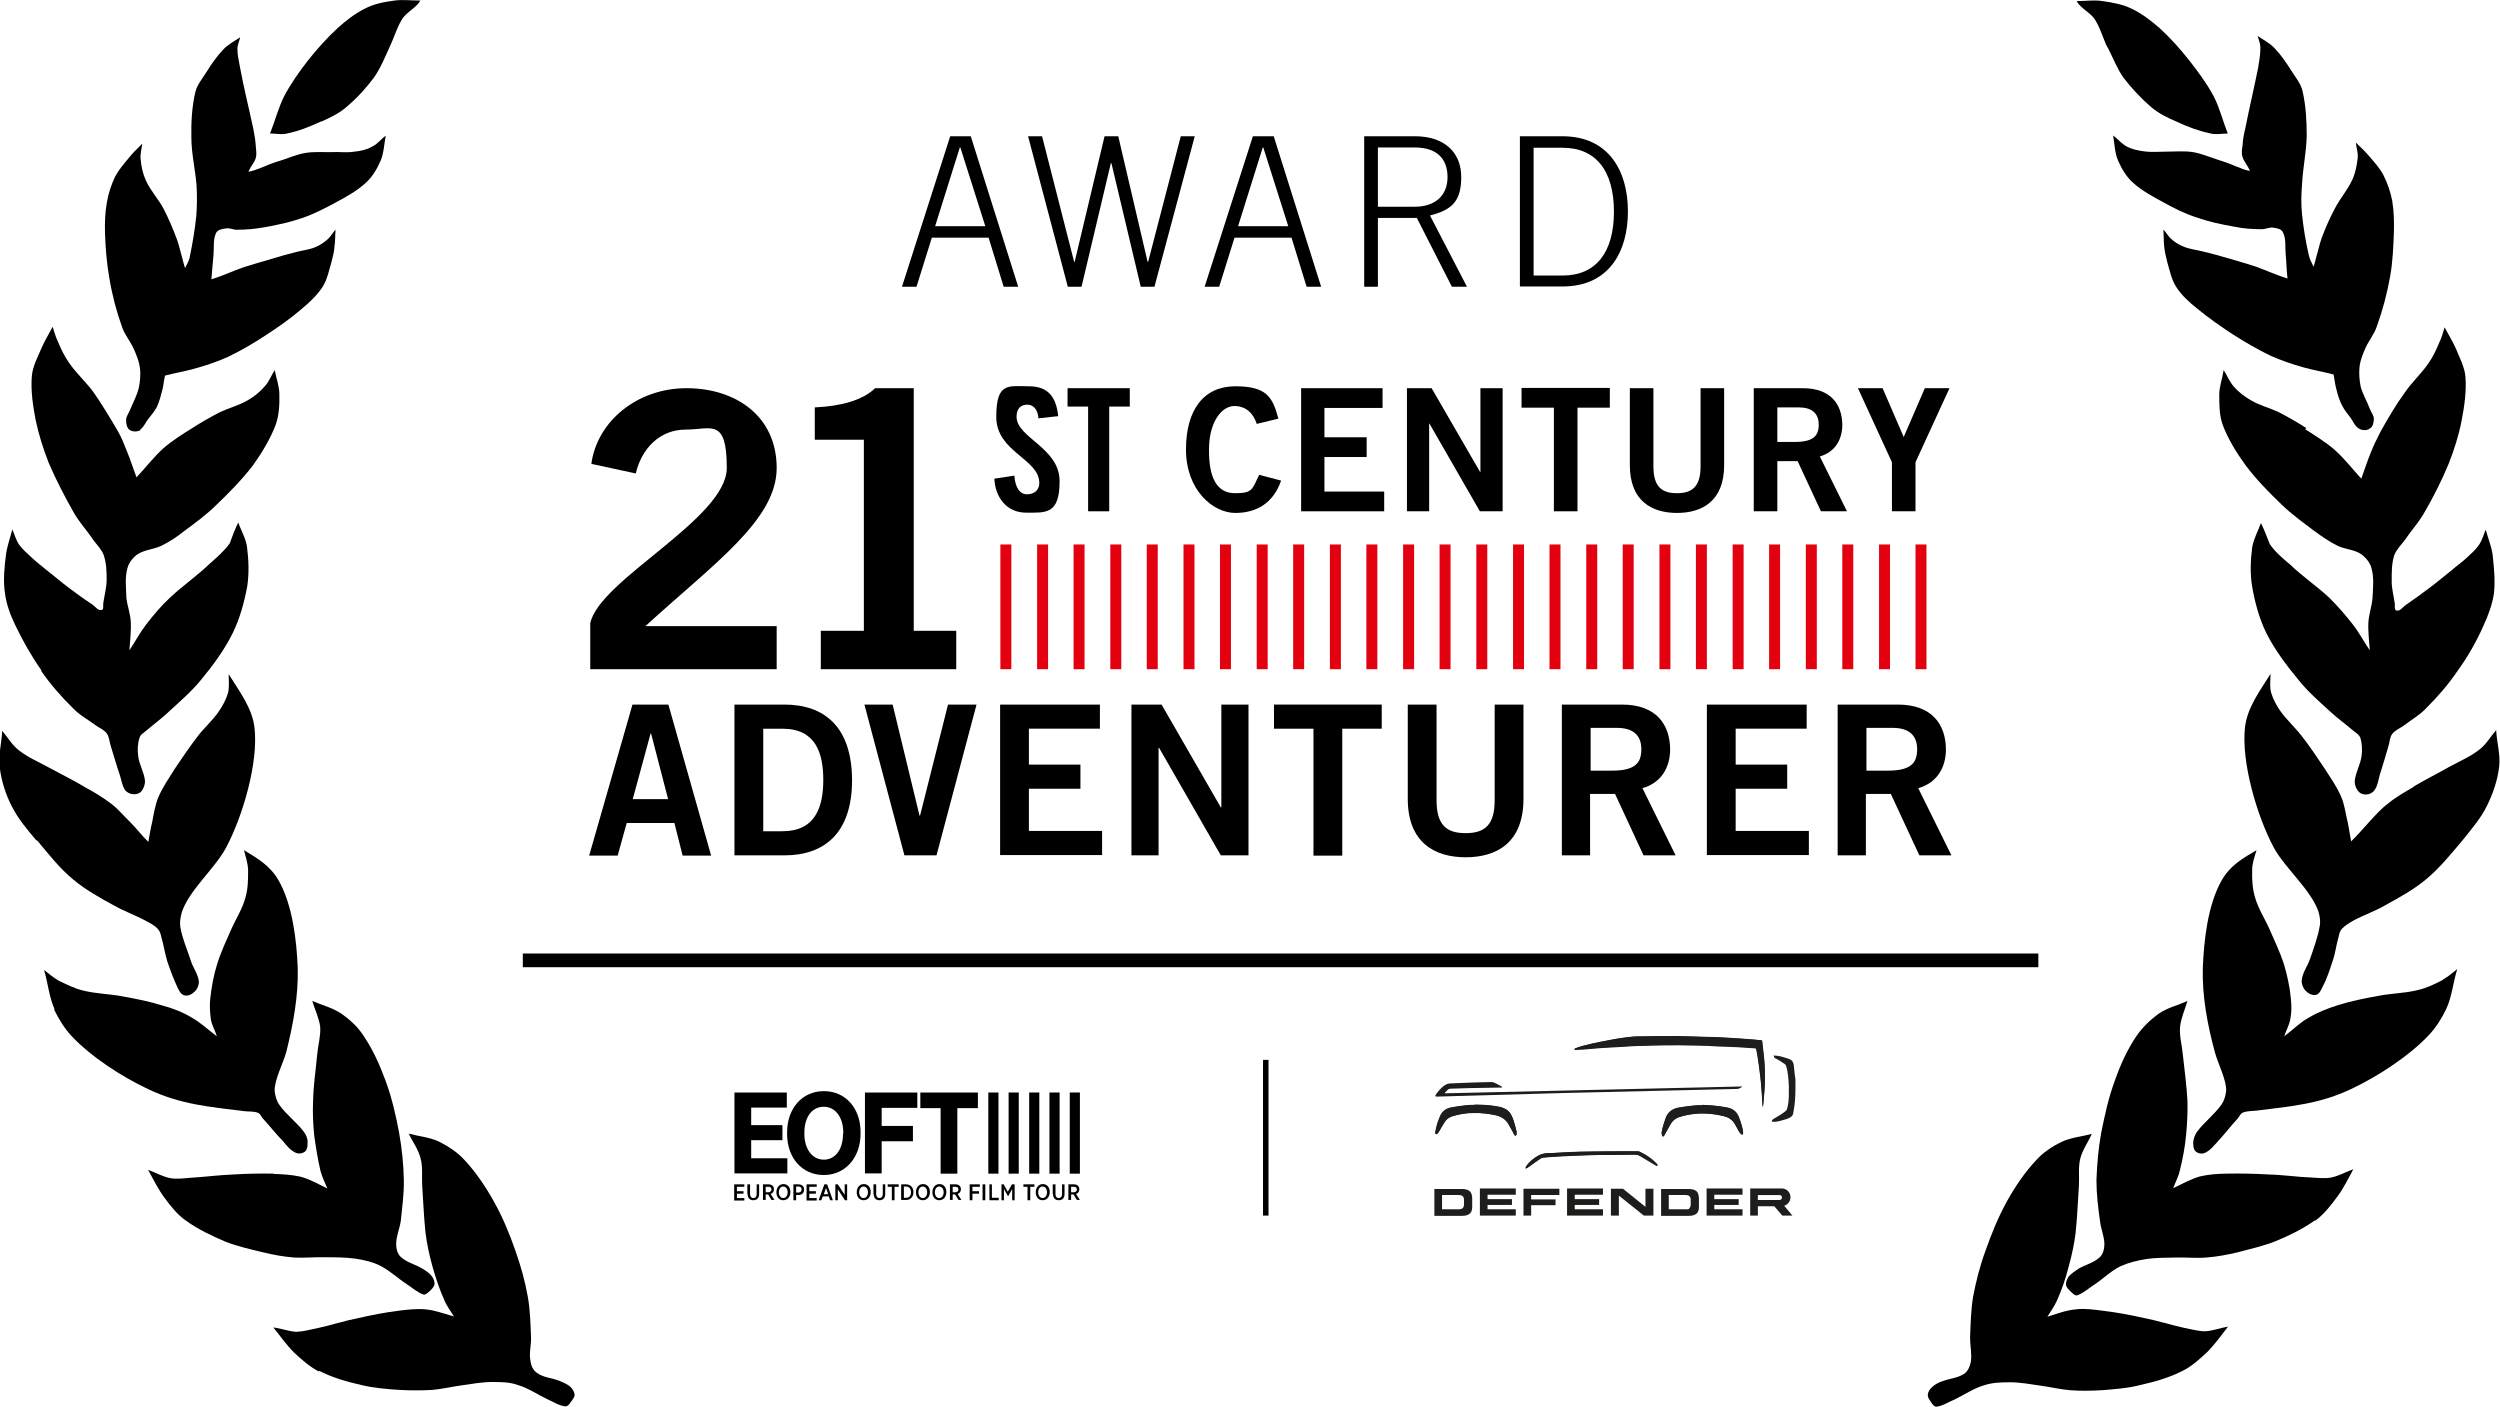 <?xml version="1.0" encoding="UTF-8"?><svg xmlns="http://www.w3.org/2000/svg" viewBox="0 0 911.9 513.2"><g id="a"><path d="m346.4,49.7h7.7l17.3,54.9h-5.3l-5.5-17.9h-20.7l-5.6,17.9h-5.3l17.6-54.9Zm13,32.8l-9.1-28.7h-.2l-9,28.7h18.3Z" style="stroke-width:0px;"/><path d="m375,49.7h5.1l11.7,45.8h.2l10.9-45.8h5l10.7,45.8h.2l11.9-45.8h5.1l-14.7,54.9h-5l-10.7-45.1h-.2l-10.7,45.1h-5l-14.5-54.9Z" style="stroke-width:0px;"/><path d="m456.9,49.7h7.7l17.3,54.9h-5.3l-5.5-17.9h-20.8l-5.6,17.9h-5.3l17.6-54.9Zm13,32.8l-9.1-28.7h-.2l-9,28.7h18.3Z" style="stroke-width:0px;"/><path d="m535.1,104.6h-5.5l-12.8-25.1h-14.2v25.1h-5v-54.9h18.5c10.8,0,16.9,5.9,16.9,14.9s-3.6,12-11.4,14l13.5,26Zm-32.5-29.2h13.5c7.3,0,11.9-4,11.9-10.8s-4-10.8-11.9-10.8h-13.5v21.6Z" style="stroke-width:0px;"/><path d="m554.4,49.7h15.5c17,0,23.9,12.8,23.9,27.4s-6.8,27.4-23.9,27.4h-15.5v-54.9Zm5,50.8h10.6c12.2,0,18.7-8.5,18.7-23.3s-6.5-23.3-18.7-23.3h-10.6v46.7Z" style="stroke-width:0px;"/></g><g id="c"><g id="d"><g id="e"><path d="m768.8,17.3c1.9,3.7,3.4,7.7,5.8,11.1,3,3.9,6.4,7.5,10.1,10.7,2.7,2.3,6,3.9,9.3,5.3,4,1.9,8.1,3.4,12.4,4.3,2,.5,4.1,0,6.2,0-1.8-4.5-2.9-9.3-5.2-13.7-2.4-4.5-5.6-8.8-8.8-12.9-3.3-4.2-6.9-8.2-10.8-11.8-3-2.6-6.3-5.2-10-7-3.4-1.7-7.2-2.4-10.9-2.9-2.9-.5-6,0-9.4,0,1.3,2.6,5.1,4.2,6.7,6.8,2,3.2,2.9,6.8,4.5,10.1Z" style="stroke-width:0px;"/><path d="m823.8,24.1c-1.5,7.6-3.3,15.1-4.8,22.7-.5,2-.9,4.1-1,6.2-.2,1.3-.5,2.9,0,4.3.5,1.6,1.7,2.8,2.7,5-1.6-.1-3.4-1-5.3-1.7-2.3-1-4.6-1.8-6.9-2.5-2.8-.9-5.6-2.1-8.5-2.6-3.1-.5-6.2-.2-9.2-.2-2.9,0-5.9.3-8.8-.1-2.1-.3-4.3-.7-6.3-1.8-1.9-1-3.3-2.8-4.9-4,.5,3.2.6,6.4,1.8,9.2,1.3,3,3.1,6,5.5,8.1,3.3,3,7.4,5.1,11.2,7.2,3.8,2.1,7.8,4.1,11.9,5.4,4.5,1.6,9.2,2.6,13.9,3.4,3.2.7,6.6.9,9.9.9,1.4,0,2.7-.7,3.9-.6,1.4.2,3.2.4,3.8,1.7,1.2,2.3.8,5.1,1,7.7.3,3,.3,5.9.7,9.2-3.9-1.2-7.8-3-11.7-4.4-3.2-1-6.4-2-9.6-2.9-3.3-.9-6.5-1.9-9.7-2.6-2.3-.6-4.6-.8-6.8-1.7-1.8-.7-3.4-1.7-4.7-2.9-1.1-1-1.9-2.6-2.8-3.3.2,2.4.1,4.2.3,6,.2,1.9.6,3.8,1.1,5.7.9,3,1.5,6.3,3.2,9,2,3.2,4.9,5.8,7.8,8.1,4.1,3.4,8.6,6.5,13,9.4,4.4,2.8,9,5.5,13.8,7.8,3.9,1.7,7.9,3.1,11.9,4.2,3.6,1,7.2,1.6,11,2.6.4,1.9.5,3.6,1,5.3.5,2,1.1,4.2,2.2,6.2.8,1.6,2,2.9,3,4.3.9,1.2,1.5,3,3,3.9,1.1.7,2.9.9,4,0,1.2-.6,1.4-2.2,1.5-3.4,0-1.4-1-2.5-1.5-3.8-1-2.7-2.5-5.2-3.3-8-.5-2.4-.7-5-.4-7.6.3-2.2,1.2-4.4,2.1-6.5,1.2-2.7,3.3-5.2,4.2-8,2.1-5.8,3.7-11.9,4.8-18,1-5.5,1.2-11,1.4-16.5.1-3.6,0-7.5-.6-11.2-.6-3.2-1.7-6.4-3.2-9.4-1.3-2.5-3.3-4.7-5.1-6.8-1.6-1.9-3.3-3.5-5-5.1.2,1.8.9,3.8.7,5.6-.3,2.6-.8,5.4-1.9,7.8-1.7,3.8-4.5,6.9-6.4,10.6-1.9,3.5-3.4,7-4.8,10.7-.8,2.2-1.3,4.7-2,7-.3,1.2-.6,2.4-1,3.6-.7-1.4-1.5-2.9-1.8-4.5-1.1-4.8-1.9-9.7-2.4-14.5-.4-3.8-.3-7.4,0-11.2.3-5.9,1.6-11.8,1.7-17.7,0-5.3-.3-10.8-1.5-16.1-.6-2.8-2.6-5.1-4.1-7.5-1.8-2.9-3.8-5.8-6.2-8.3-1.7-1.8-4.1-3-6.1-4.4.4,1.5,1,2.8,1,4.2,0,2.2-.3,4.4-.7,6.5Z" style="stroke-width:0px;"/><path d="m841.2,156.1c-3.3-2.1-6.6-4-10.1-5.8-3.2-1.5-6.8-2.4-9.9-4.2-2.3-1.3-4.6-3-6.4-5.1-1.6-1.8-2.5-4.2-3.7-6-.5,3.2-1.6,6-1.6,8.9,0,3.8,0,7.7,1.3,11.2,2,5.2,5,10.1,8.3,14.6,3.8,5.1,8.4,9.8,13.1,14.3,3.7,3.6,7.9,6.6,12,9.7,2.7,2,5.5,3.9,8.5,5.4,2.7,1.3,6,1.3,8.5,3,1.7,1.2,3.3,3.1,3.8,5.1,1,3.4.6,7.1.4,10.8-.2,3-1.3,5.9-1.5,8.9-.2,3.4.3,6.9.5,10.3-2.1-3-3.8-6.4-6.1-9.3-2.6-3.4-5.6-6.8-8.6-9.8-4.6-4.3-9.8-7.8-14.4-12.2-2.7-2.3-5.5-4.6-7.4-7.5-1-2.5-2-5.2-3.2-7.6-1.1,3-2.7,5.8-3.2,8.9-.6,4.7-.8,9.6,0,14.3,1,5.8,2.6,11.7,5.2,17,3.1,6.1,7.3,11.7,11.7,17,3.4,4.3,7.5,7.8,11.5,11.5,2.6,2.4,5.5,4.5,8.2,6.8,1.1.9,2.4,1.6,2.9,2.9.6,2.1.7,4.4.4,6.6-.4,3.1-2.2,5.9-2.5,9.2,0,1.3.5,2.8,1.5,3.8.7.8,1.9,1.1,2.9,1,1.1-.1,2.3-.7,2.9-1.7,1.1-1.5,1.3-3.5,1.8-5.3,1.1-3.5,2.2-7.1,3.2-10.6.5-1.4.4-3.2,1.4-4.5,1.1-1.4,2.9-2.1,4.3-3.1,2.7-2.1,5.8-3.8,8.2-6.4,4.2-4.2,8.1-8.7,11.4-13.6,3.7-5.1,6.8-10.6,9.3-16.2,1.8-3.9,3.3-7.9,3.9-12,.5-4.7,0-9.5-.5-14.1-.4-3-1.7-6-2.5-9.1-.8,1.8-1.3,3.9-2.5,5.6-1.2,1.8-3,3.3-4.6,4.8-1.6,1.5-3.5,2.8-5.2,4.3-2.9,2.3-5.7,4.7-8.7,6.9-2.7,2-5.4,4-8.2,5.9-1.1.8-2.1,2.3-3.3,2-.9,0-.6-1.8-.7-2.7-.4-2.8-1.2-5.6-1.1-8.4,0-3.1,0-6.1.9-9,.8-2.1,2.4-3.7,3.8-5.5,2.2-3.3,4.9-6.2,6.9-9.6,3.5-6,6.6-12.1,9.2-18.4,2-5.1,3.7-10.4,4.7-15.7,1-5.2,1.8-10.6,1.4-15.9-.3-3.7-2.2-7.1-3.6-10.6-1.2-2.6-2.7-5-4-7.5-.6,1.8-1,3.6-1.8,5.2-1.2,2.9-2.5,5.7-4.3,8.2-2.6,3.7-6,6.8-8.5,10.5-3.3,4.5-6.1,9.4-8.8,14.2-1.3,2.5-2.5,5-3.5,7.5-1.3,3.1-2.3,6.4-3.5,9.6-3.2-3.5-6.2-7.4-9.7-10.5-3.2-2.8-7-5.1-10.7-7.5Z" style="stroke-width:0px;"/><path d="m880.6,286.9c-3.2,1.9-6.5,3.7-9.4,6.1-2.6,1.9-4.8,4.4-7,6.8-2.2,2.4-4.4,5-6.6,7.1-.5-2.5-.8-4.9-1.3-7.2-.8-3.1-1.1-6.4-2.4-9.2-1.6-3.7-4-7.1-6.2-10.5-2.6-3.9-5.2-7.8-8.1-11.5-2.4-3.1-5.4-5.8-7.8-9.1-1.4-2-2.7-4.4-3.4-6.8-.6-2.3-.2-4.8-.2-6.8-3.8,6.1-8.4,12.1-9.3,19.3-1.5,12.8,4.4,32.7,10.5,44.1,4.1,7.5,13.6,15.4,16.3,23.4.5,1.8.8,3.6.4,5.4-.7,4-2.2,8-3.5,11.8-.9,2.6-2.7,4.9-3,7.6-.2,1.3.4,2.9,1.3,3.9.9,1,2.5,1.9,3.8,1.6,1.2-.2,1.9-1.7,2.4-2.8,1.7-3.1,2.7-6.4,3.8-9.7,1-2.9,1.3-6,2.2-9,.2-1,.5-2,1.2-2.7,1.2-1.2,2.7-2.1,4.1-2.9,3.9-2.1,8.1-3.5,11.8-5.7,5.1-2.8,10.4-5.7,14.9-9.5,4.9-4.1,9.1-9.3,13.3-14.3,3.1-3.9,6.5-7.8,8.7-12.3,2.2-4.4,3.9-9.3,4.5-14.4.5-4.5-.9-8.8-1.1-13.3-2,2.3-3.6,5.2-6.1,7.1-3.3,2.6-7.1,4.2-10.8,6.2-4.4,2.5-9,4.8-13.4,7.4Z" style="stroke-width:0px;"/><path d="m891.1,357.4c-2.9,1.5-5.9,3-9.1,3.7-4.6,1.2-9.6,1.2-14.2,2.1-5,.9-10.2,1.9-15.2,3.5-3.4,1.1-6.9,2.4-10.1,4.3-3.4,1.8-6.1,4.6-9.3,7,.6-2,1.8-4,2.2-6.2.5-2.4.5-5.1.2-7.7-.4-4.2-1.3-8.3-2.5-12.4-1.4-4.3-3.4-8.5-5.2-12.6-1.7-3.9-4.1-7.5-5.3-11.6-1-3.3-1.2-6.7-1.1-10.2,0-2.5.9-4.8,1.6-7.2-5,3-9.6,5.5-12.7,11-5.1,8.9-6.5,21.9-6.9,31.9-.3,10.2,1.7,20.9,4.4,30.8,1,3.9,4.4,10.4,4.1,14.2-.2,1.7-.7,3.5-1.7,4.9-2.6,3.7-6.2,6.3-8.9,9.9-.8,1.1-1.2,2.4-1.4,3.6,0,1.3,0,2.7.8,3.5.9.9,2.5,1.1,3.5.6,2-.9,3.3-2.7,4.9-4.4,2.4-2.6,4.6-5.5,7.1-8.2.6-.7.9-1.8,1.9-2.1,1.5-.6,3.3-.5,5-.7,12.7-1.6,23.1-2.4,34.9-8.1,9.6-4.6,20.8-11.9,28-19.6,2.6-2.8,4.7-6.2,6.3-9.6,1.9-4.1,2.5-9.8,3.9-14.3-1.6,1.2-3.2,2.7-5.2,3.8Z" style="stroke-width:0px;"/><path d="m844.6,445.2c3.1-2.3,5.5-5.4,7.8-8.5,2.4-3.1,4-6.6,6-10.2-2.6.9-5.2,2.4-8,3-2.5.5-5.1.1-7.6,0-5.1-.2-10.3-1-15.5-1.1-5-.3-10-.4-15-.3-3.3,0-6.7.3-9.8,1-3.4,1-6.5,2.7-9.8,4.3.7-2,1.9-4.1,2.4-6.4,1.1-4.3,1.9-8.7,2.3-13,.4-4.1.6-8.4.5-12.4-.3-5.6-1.1-11.4-1.7-17-.3-3.4-1.3-6.7-1-10,.3-3.2,1.8-6.4,2.7-9.5-3.4,1.6-7.2,2.4-10.4,4.6-3.2,2.3-6,5-8.2,8.2-3.4,5-5.9,10.6-7.9,16.3-2.3,6.2-3.7,12.7-5,19.2-1,5.6-1.5,11.4-1.7,17.1,0,5.1.6,9.9,1.3,14.9.3,2.9,1.6,5.6,1.6,8.5,0,1.6-.5,3.6-1.7,4.7-2.1,2-5.2,2.7-7.8,4.2-1.2.9-2.6,1.7-3.5,2.8-.6.9-1.1,2-1,3.1.1.9,1.1,1.8,1.8,2.5.6.5,1.4,1.5,2.2,1.3,2.2-.7,4-2.4,6-3.7,3.3-2.1,6.2-5.1,9.8-6.9,2.9-1.3,6.1-2.1,9.2-2.6,3.7-.6,7.3-.5,11.1-.6,3.7-.1,7.4.3,11.1,0,3.8-.3,7.6-1,11.4-1.9,4.6-1.2,9.3-2.3,13.7-4,5.1-2.1,10-4.5,14.4-7.6Z" style="stroke-width:0px;"/><path d="m708.5,503.8c-1.4.5-2.8,1.2-3.8,2.2-.8.7-1.5,1.8-1.5,2.8-.1,1,.7,1.9,1.2,2.7.5.8,1.2,1.7,2,1.6,2.3-.3,4.3-1.7,6.5-2.6,3.6-1.7,7-4.1,10.8-5.2,3-1,6.2-1.1,9.5-1.1,3.7,0,7.3.7,10.9,1.2,3.7.5,7.4,1.4,11,1.7,3.8.3,7.7.2,11.5,0,4.8-.4,9.5-.7,14.1-1.9,5.4-1.2,10.6-2.7,15.5-5.2,3.4-1.7,6.3-4.4,9.1-7,2.7-2.8,4.9-5.9,7.4-9.1-2.6.4-5.3,1.5-8.3,1.7-2.4,0-5-.7-7.5-1.2-5-1.1-10-2.7-15.1-3.7-4.9-1.1-9.8-2-14.8-2.6-3.2-.4-6.5-.9-9.8-.5-3.5.3-6.9,1.6-10.4,2.7,1.1-1.8,2.5-3.7,3.5-5.9,1.8-4,3.2-8.2,4.3-12.5,1.1-4,2-8.1,2.5-12.2.6-5.7.8-11.4,1.2-17.1.2-3.4-.3-6.8.5-10,.8-3.2,2.9-6,4.2-9-3.7,1-7.6,1.3-11,2.9-3.5,1.7-6.8,3.9-9.4,6.8-4.1,4.4-7.6,9.6-10.5,14.8-3.2,5.8-5.7,11.9-7.9,18.2-2,5.4-3.4,11-4.5,16.7-.8,4.9-.9,9.9-1.1,15,0,2.8.7,5.8.3,8.6-.3,1.7-1,3.4-2.3,4.4-2.4,1.7-5.6,1.8-8.3,2.9Z" style="stroke-width:0px;"/></g><g id="f"><path d="m117.1,44.4c3.3-1.5,6.6-3,9.3-5.4,3.8-3.2,7.1-6.8,10-10.7,2.4-3.4,4-7.4,5.7-11.1,1.6-3.3,2.6-7,4.5-10.1,1.6-2.7,5.4-4.3,6.7-6.9-3.3,0-6.5-.4-9.4,0-3.7.5-7.6,1.2-10.9,3-3.6,1.8-6.9,4.4-9.8,7-3.9,3.6-7.5,7.6-10.9,11.9-3.2,4.1-6.2,8.4-8.6,12.9-2.2,4.4-3.4,9.2-5.2,13.7,2.2,0,4.3.5,6.2,0,4.3-.9,8.4-2.5,12.4-4.4Z" style="stroke-width:0px;"/><path d="m51.1,156.7c1.4-.9,2-2.7,3-3.9,1.1-1.4,2.2-2.7,3.1-4.3.9-2,1.5-4.2,2-6.2.5-1.8.5-3.4,1-5.3,3.8-1,7.5-1.6,11-2.6,4-1.1,8.1-2.5,11.9-4.2,4.8-2.3,9.4-5,13.8-7.9,4.5-2.9,8.9-6,13-9.5,2.9-2.4,5.7-5,7.8-8.2,1.7-2.7,2.3-6,3.2-9,.5-1.9,1-3.8,1.1-5.7.3-1.8.2-3.6.4-6.1-.8.7-1.6,2.3-2.8,3.4-1.3,1.2-3,2.3-4.7,3-2.2.9-4.5,1.1-6.8,1.7-3.2.8-6.4,1.7-9.6,2.7-3.2.9-6.5,1.9-9.7,2.9-4,1.4-7.8,3.2-11.7,4.4.3-3.2.5-6.2.8-9.2.2-2.6-.2-5.4.9-7.7.6-1.3,2.4-1.5,3.8-1.7,1.3-.2,2.7.6,3.9.5,3.3,0,6.7-.3,9.9-.9,4.6-.8,9.3-1.8,13.9-3.4,4.1-1.4,8-3.4,11.9-5.5,3.9-2.1,7.8-4.2,11.1-7.2,2.4-2.1,4.2-5.1,5.5-8.1,1.2-2.8,1.3-6,1.9-9.2-1.7,1.2-3,3.1-5,4-1.9,1.1-4.2,1.6-6.3,1.8-2.9.5-5.8,0-8.9.2-3,0-6.2-.2-9.2.3-2.9.5-5.7,1.7-8.4,2.6-2.4.7-4.7,1.5-6.9,2.5-2,.7-3.8,1.6-5.4,1.7,1-2.2,2.3-3.4,2.7-5,.4-1.4.1-3,0-4.3-.1-2.1-.5-4.2-.9-6.3-1.6-7.6-3.5-15-4.9-22.7-.4-2.2-.9-4.3-.9-6.5,0-1.4.7-2.7,1-4.2-2.1,1.4-4.4,2.6-6.1,4.4-2.4,2.5-4.4,5.4-6.2,8.3-1.5,2.4-3.5,4.7-4.1,7.5-1.2,5.3-1.5,10.8-1.4,16.1,0,6,1.4,11.8,1.9,17.7.2,3.8.2,7.4-.1,11.2-.5,4.8-1.3,9.7-2.3,14.5-.2,1.6-1.1,3.1-1.8,4.5-.4-1.2-.7-2.4-1-3.6-.7-2.4-1.2-4.8-2-7-1.4-3.7-2.9-7.3-4.7-10.8-1.9-3.7-4.9-6.8-6.6-10.6-1.1-2.4-1.7-5.2-1.9-7.8-.2-1.9.4-3.8.6-5.6-1.6,1.7-3.4,3.2-4.9,5.2-1.8,2.1-3.7,4.4-5,6.8-1.4,3-2.5,6.2-3,9.4-.7,3.7-.8,7.6-.7,11.2.2,5.5.6,11,1.6,16.5,1,6.1,2.6,12.2,4.7,18,1,2.8,3.1,5.2,4.3,8,.9,2.1,1.8,4.2,2.1,6.5.4,2.6.1,5.2-.4,7.6-.7,2.8-2.1,5.3-3.2,8-.5,1.3-1.5,2.4-1.4,3.8,0,1.3.3,2.8,1.4,3.5,1.2.7,2.9.6,4-.1Z" style="stroke-width:0px;"/><path d="m15,244.7c3.4,4.9,7.3,9.4,11.5,13.5,2.4,2.6,5.5,4.2,8.3,6.3,1.4,1,3.2,1.7,4.2,3.1.9,1.3.9,3.1,1.4,4.5,1.1,3.5,2.1,7.1,3.3,10.6.6,1.8.8,3.7,1.8,5.3.6,1,1.9,1.6,3,1.7,1.1.1,2.3-.2,3-1,.9-1,1.4-2.5,1.4-3.8-.3-3.2-2.2-6.1-2.5-9.2-.3-2.2-.2-4.5.5-6.6.3-1.2,1.7-1.9,2.7-2.8,2.7-2.3,5.6-4.4,8.2-6.9,4-3.7,8.2-7.3,11.6-11.5,4.3-5.2,8.5-10.9,11.5-17,2.6-5.3,4.2-11.2,5.3-17.1.7-4.8.5-9.7-.1-14.3-.4-3.1-2.1-5.8-3.2-8.9-1.2,2.4-2.2,5.1-3.1,7.6-2.1,2.9-4.8,5.2-7.5,7.6-4.5,4.3-9.7,7.9-14.3,12.2-3.2,3-6,6.3-8.7,9.8-2.3,3-4,6.3-6.1,9.4.2-3.3.7-6.9.5-10.3-.1-3-1.3-5.9-1.6-8.9-.1-3.7-.6-7.4.4-10.8.5-2,2.1-4,3.8-5.1,2.5-1.6,5.8-1.7,8.5-3,3.1-1.5,5.8-3.3,8.4-5.4,4.2-3.1,8.3-6.1,11.9-9.7,4.7-4.5,9.3-9.2,13.2-14.3,3.2-4.5,6.2-9.4,8.2-14.6,1.3-3.5,1.5-7.5,1.4-11.3,0-2.9-1.1-5.7-1.7-8.8-1.2,1.8-2,4.2-3.7,6-1.8,2.1-4,3.8-6.3,5.1-3.1,1.8-6.7,2.7-9.9,4.2-3.5,1.8-6.8,3.7-10.1,5.8-3.7,2.3-7.5,4.7-10.7,7.5-3.5,3.2-6.4,7-9.7,10.5-1.2-3.1-2.2-6.4-3.5-9.5-1-2.5-2-5.1-3.4-7.5-2.8-4.8-5.7-9.6-8.9-14.2-2.7-3.6-6.1-6.7-8.7-10.4-1.8-2.5-3.1-5.3-4.3-8.2-.8-1.6-1.2-3.4-1.8-5.1-1.3,2.5-2.8,4.9-3.9,7.4-1.5,3.6-3.4,6.9-3.7,10.7-.4,5.3.4,10.7,1.4,15.9,1.1,5.3,2.8,10.6,4.8,15.7,2.7,6.3,5.9,12.4,9.3,18.4,2,3.4,4.7,6.3,6.9,9.6,1.3,1.8,3,3.4,3.8,5.5,1,2.9,1.1,5.9,1.1,9,0,2.8-.8,5.7-1.2,8.4-.2.9.3,2.6-.7,2.7-1.2.3-2.2-1.2-3.3-2-2.8-1.8-5.5-3.8-8.2-5.8-3-2.2-5.7-4.6-8.7-6.9-1.8-1.5-3.5-2.8-5.1-4.3-1.6-1.5-3.4-3-4.7-4.8-1.2-1.7-1.7-3.8-2.5-5.6-.8,3.1-1.9,6.1-2.3,9.1-.6,4.6-1.1,9.4-.4,14.1.5,4.1,2,8.1,3.9,12,2.7,5.6,5.8,11.1,9.4,16.2Z" style="stroke-width:0px;"/><path d="m13.5,306.5c4.2,5,8.2,10.2,13.2,14.3,4.5,3.8,9.8,6.7,14.9,9.5,3.9,2.2,8,3.6,11.8,5.7,1.5.8,3.1,1.6,4.2,2.9.7.7,1,1.8,1.2,2.7.9,3,1.3,6.1,2.2,9,1.1,3.3,2.3,6.5,3.8,9.7.5,1.1,1.3,2.6,2.6,2.8,1.4.3,2.8-.6,3.7-1.5,1-1,1.6-2.6,1.4-3.9-.4-2.7-2.3-5-3-7.6-1.3-3.9-3-7.8-3.7-11.8-.3-1.8,0-3.7.5-5.5,2.6-8,12-15.9,16.1-23.5,6.1-11.4,12-31.3,10.4-44.1-.9-7.1-5.6-13.2-9.4-19.3,0,2,.3,4.5-.2,6.8-.7,2.4-2,4.8-3.4,6.8-2.2,3.3-5.4,6-7.8,9.2-2.8,3.7-5.5,7.6-8.1,11.5-2.2,3.5-4.5,6.8-6.1,10.5-1.2,2.8-1.7,6.1-2.3,9.2-.6,2.3-.9,4.7-1.4,7.2-2.2-2.1-4.2-4.8-6.5-7.1-2.4-2.3-4.5-4.9-7-6.8-3-2.3-6.2-4.2-9.5-6-4.3-2.6-9-4.9-13.4-7.3-3.6-2-7.5-3.6-10.8-6.2-2.5-1.9-4.1-4.8-6.1-7.1-.2,4.5-1.5,8.9-.9,13.3.6,5,2.2,10,4.5,14.4,2.3,4.5,5.6,8.4,8.9,12.3Z" style="stroke-width:0px;"/><path d="m19.7,368.2c1.7,3.4,3.7,6.8,6.3,9.6,7.2,7.7,18.5,15,28.1,19.5,11.8,5.6,22.2,6.4,34.9,8,1.7.2,3.5,0,5.1.6.8.3,1.2,1.4,1.8,2.1,2.5,2.7,4.7,5.6,7.2,8.1,1.4,1.7,2.8,3.5,4.8,4.4,1.1.5,2.7.2,3.5-.6.8-.8.8-2.2.8-3.5,0-1.3-.6-2.5-1.4-3.6-2.6-3.5-6.4-6.2-8.9-9.8-1-1.4-1.5-3.2-1.7-4.9-.3-3.8,3.1-10.3,4.2-14.3,2.5-9.9,4.5-20.6,4.2-30.8-.4-10-1.9-23-7-31.9-3.1-5.4-7.7-8-12.6-11,.6,2.4,1.4,4.7,1.5,7.2,0,3.4,0,6.9-1,10.2-1.1,4.1-3.5,7.7-5.2,11.6-1.8,4.1-3.8,8.3-5.1,12.6-1.3,4.1-2,8.2-2.5,12.4-.3,2.6-.1,5.2.2,7.7.4,2.2,1.6,4.2,2.2,6.2-3.2-2.4-6-5.1-9.3-6.9-3.1-1.9-6.5-3.2-10.1-4.2-5-1.6-10.2-2.6-15.2-3.5-4.7-.9-9.5-.9-14.2-2.1-3.1-.7-6.2-2.3-9.1-3.7-1.9-1.2-3.7-2.6-5.1-3.8,1.3,4.5,1.9,10.2,3.8,14.3Z" style="stroke-width:0px;"/><path d="m100,428.1c-5-.1-10,0-14.9.3-5.3.2-10.3.9-15.6,1.2-2.5.2-5.1.6-7.6.1-2.8-.6-5.4-2.1-7.9-3,2,3.6,3.7,7.1,6,10.2,2.3,3.1,4.7,6.2,7.9,8.4,4.3,3.1,9.4,5.5,14.3,7.6,4.4,1.7,9.1,2.8,13.8,3.9,3.6.9,7.5,1.6,11.3,1.9,3.7.2,7.4-.2,11.2-.1,3.7,0,7.3,0,11.1.5,3.2.5,6.4,1.2,9.1,2.6,3.6,1.8,6.5,4.7,9.8,6.8,2,1.3,3.8,3,6,3.7.8.2,1.6-.8,2.3-1.3.7-.7,1.5-1.5,1.7-2.4.1-1.1-.4-2.2-1-3-.9-1.2-2.2-2-3.5-2.8-2.5-1.5-5.6-2.2-7.8-4.2-1.2-1.1-1.7-3-1.7-4.7,0-2.9,1.3-5.7,1.7-8.5.5-5,1.2-9.8,1.1-14.9-.1-5.7-.7-11.5-1.7-17.1-1.2-6.5-2.7-13-5-19.2-2.1-5.7-4.6-11.3-8-16.3-2.1-3.3-5.1-6-8.3-8.2-3.2-2.1-7-3-10.4-4.5.9,3.1,2.5,6.2,2.9,9.5.2,3.4-.8,6.7-1.1,10-.5,5.6-1.4,11.4-1.5,17-.2,4.1,0,8.4.4,12.5.6,4.3,1.3,8.7,2.3,13,.6,2.3,1.7,4.4,2.5,6.4-3.3-1.6-6.4-3.4-9.8-4.3-3.1-.7-6.5-.9-9.8-1Z" style="stroke-width:0px;"/><path d="m116.4,500c4.8,2.5,10.1,4,15.4,5.2,4.6,1.1,9.4,1.5,14.2,1.8,3.9.2,7.7.2,11.5,0,3.7-.3,7.3-1.2,11-1.7,3.6-.5,7.3-1.2,11-1.2,3.2,0,6.4,0,9.4,1.1,3.8,1.1,7.2,3.5,10.8,5.2,2.1.9,4.1,2.3,6.5,2.6.9,0,1.6-.9,2-1.6.6-.8,1.4-1.7,1.4-2.7-.1-1-.8-2.1-1.5-2.8-1.1-1-2.6-1.6-4-2.2-2.7-1.1-5.9-1.2-8.2-2.9-1.4-.9-2.2-2.6-2.4-4.4-.6-2.8.3-5.8.2-8.5-.2-5-.3-10.1-1.2-15-1-5.7-2.6-11.3-4.5-16.7-2.2-6.3-4.7-12.4-8-18.2-2.9-5.2-6.4-10.4-10.5-14.8-2.6-2.9-6-5.1-9.4-6.8-3.4-1.6-7.3-1.9-11-2.9,1.4,3,3.5,5.7,4.3,9,.9,3.2.4,6.6.6,10,.4,5.8.6,11.4,1.2,17.1.5,4.1,1.4,8.2,2.5,12.2,1.2,4.3,2.6,8.5,4.4,12.5.9,2.2,2.4,4.1,3.5,5.9-3.6-1-6.9-2.3-10.4-2.6-3.3-.3-6.6.1-9.8.5-4.9.6-9.9,1.6-14.8,2.7-5.1,1-9.9,2.6-15,3.7-2.5.5-5,1.2-7.6,1.3-2.8-.2-5.6-1.3-8.3-1.6,2.6,3.2,4.7,6.3,7.5,9.1,2.8,2.6,5.8,5.3,9.2,7Z" style="stroke-width:0px;"/></g></g><line x1="190.7" y1="350.3" x2="743.5" y2="350.3" style="fill:none; stroke:#000; stroke-miterlimit:10; stroke-width:5px;"/><path d="m364.9,198.6h4v45.5h-4v-45.5Z" style="fill:#e3000f; stroke-width:0px;"/><path d="m378.3,198.6h4v45.5h-4v-45.5Z" style="fill:#e3000f; stroke-width:0px;"/><path d="m391.6,198.6h4v45.5h-4v-45.5Z" style="fill:#e3000f; stroke-width:0px;"/><path d="m405,198.6h4v45.5h-4v-45.5Z" style="fill:#e3000f; stroke-width:0px;"/><path d="m418.3,198.6h4v45.5h-4v-45.5Z" style="fill:#e3000f; stroke-width:0px;"/><path d="m431.7,198.6h4v45.5h-4v-45.5Z" style="fill:#e3000f; stroke-width:0px;"/><path d="m445,198.6h4v45.5h-4v-45.5Z" style="fill:#e3000f; stroke-width:0px;"/><path d="m458.4,198.6h4v45.5h-4v-45.5Z" style="fill:#e3000f; stroke-width:0px;"/><path d="m471.7,198.6h4v45.5h-4v-45.5Z" style="fill:#e3000f; stroke-width:0px;"/><path d="m485.1,198.6h4v45.5h-4v-45.5Z" style="fill:#e3000f; stroke-width:0px;"/><path d="m498.4,198.6h4v45.5h-4v-45.5Z" style="fill:#e3000f; stroke-width:0px;"/><path d="m511.8,198.6h4v45.5h-4v-45.5Z" style="fill:#e3000f; stroke-width:0px;"/><path d="m525.1,198.6h4v45.5h-4v-45.5Z" style="fill:#e3000f; stroke-width:0px;"/><path d="m538.5,198.6h4v45.5h-4v-45.5Z" style="fill:#e3000f; stroke-width:0px;"/><path d="m551.9,198.6h4v45.5h-4v-45.5Z" style="fill:#e3000f; stroke-width:0px;"/><path d="m565.2,198.6h4v45.5h-4v-45.5Z" style="fill:#e3000f; stroke-width:0px;"/><path d="m578.6,198.6h4v45.5h-4v-45.5Z" style="fill:#e3000f; stroke-width:0px;"/><path d="m591.9,198.6h4v45.5h-4v-45.5Z" style="fill:#e3000f; stroke-width:0px;"/><path d="m605.3,198.6h4v45.5h-4v-45.5Z" style="fill:#e3000f; stroke-width:0px;"/><path d="m618.6,198.6h4v45.5h-4v-45.5Z" style="fill:#e3000f; stroke-width:0px;"/><path d="m632,198.6h4v45.5h-4v-45.5Z" style="fill:#e3000f; stroke-width:0px;"/><path d="m645.3,198.6h4v45.5h-4v-45.5Z" style="fill:#e3000f; stroke-width:0px;"/><path d="m658.7,198.6h4v45.5h-4v-45.5Z" style="fill:#e3000f; stroke-width:0px;"/><path d="m672,198.6h4v45.5h-4v-45.5Z" style="fill:#e3000f; stroke-width:0px;"/><path d="m685.4,198.6h4v45.5h-4v-45.5Z" style="fill:#e3000f; stroke-width:0px;"/><path d="m698.7,198.6h4v45.5h-4v-45.5Z" style="fill:#e3000f; stroke-width:0px;"/><path d="m230.7,257h13.1l15.6,55.1h-10.4l-3-11.9h-17.4l-3.3,11.9h-10.4l15.8-55.1Zm.2,34.5h12.8l-6.2-23.9h-.2l-6.5,23.9Z" style="stroke-width:0px;"/><path d="m267.9,257h18.2c14.6,0,24.6,8.1,24.7,27.5,0,19.4-10.1,27.5-24.7,27.5h-18.2v-55Zm10.5,46.2h7c12,0,14.9-8.8,14.9-18.7s-2.8-18.7-14.9-18.7h-7v37.3Z" style="stroke-width:0px;"/><path d="m315.2,257h10.4l9.8,40.5h.2l10.2-40.5h10.4l-14.6,55h-11.7l-14.6-55Z" style="stroke-width:0px;"/><path d="m364.8,312v-55h36.4v8.8h-25.9v13.1h18.8v8.8h-18.8v15.4h26.7v8.8h-37.3Z" style="stroke-width:0px;"/><path d="m412.7,312v-55h11l21.6,37.5h.2v-37.5h9.9v55h-10.1l-22.5-39.2h-.2v39.2h-9.9Z" style="stroke-width:0px;"/><path d="m504,257v8.8h-14.4v46.3h-10.5v-46.3h-14.4v-8.8h39.3Z" style="stroke-width:0px;"/><path d="m545.2,257h10.5v34.4c0,16.1-9.9,21.3-21.1,21.3s-21.1-5.3-21.1-21.3v-34.4h10.5v34.9c0,8.9,3.5,12,10.6,12s10.6-3.1,10.6-12v-34.9Z" style="stroke-width:0px;"/><path d="m569.7,312v-55h21.9c12.5,0,17.5,7.2,17.6,16.3,0,6.8-3.4,12.3-10.1,14.2l12.1,24.5h-11.7l-10.4-22.4h-9.1v22.4h-10.5Zm10.5-30.9h7.8c8.2,0,10.7-2.6,10.7-7.8s-3.1-7.8-8.9-7.8h-9.6v15.5Z" style="stroke-width:0px;"/><path d="m622.6,312v-55h36.4v8.8h-25.9v13.1h18.8v8.8h-18.8v15.4h26.7v8.8h-37.3Z" style="stroke-width:0px;"/><path d="m670.3,312v-55h21.9c12.5,0,17.5,7.2,17.6,16.3,0,6.8-3.4,12.3-10.1,14.2l12.1,24.5h-11.7l-10.4-22.4h-9.1v22.4h-10.5Zm10.5-30.9h7.8c8.2,0,10.7-2.6,10.7-7.8s-3.1-7.8-8.9-7.8h-9.6v15.5Z" style="stroke-width:0px;"/><path d="m215.3,244.1v-16.7c3.1-15.8,49.8-38.2,49.8-56.7s-5.7-14-15-14-16,6.7-18.2,16l-16.2-3.5c2.1-15.5,16.7-27.6,34.7-27.6s32.9,10.2,32.9,29.1-22.7,34.7-47.9,57.7h47.9v15.7h-68Z" style="stroke-width:0px;"/><path d="m299.4,244.1v-14h15.7v-69.7h-17.9v-11.8c9.2-.4,17.4-2.5,22-7h14.1v88.5h15.5v14h-49.4Z" style="stroke-width:0px;"/><path d="m378.8,152.6c-.3-3.9-2.4-5-4.1-5-2.5,0-3.9,1.6-3.9,4.4,0,7.7,15.7,11.3,15.7,23.5s-5,11.5-12.2,11.5-11.3-5.7-11.6-12.4l7.3-1.1c.3,4.5,2.1,6.8,4.6,6.8s4.5-1.4,4.5-4.1c0-8.9-15.7-11.3-15.7-24.1s4.4-11.2,11.9-11.2,10,4.5,10.7,10.9l-7.3.8Z" style="stroke-width:0px;"/><path d="m396.9,148.3h-7.5v-6.7h22.7v6.7h-7.5v38.2h-7.7v-38.2Z" style="stroke-width:0px;"/><path d="m458.4,154.6c-1.2-3.8-3.9-6.5-8.2-6.5s-9.2,5.4-9.2,15.9c-.1,10.5,3,15.9,9.5,15.9s6.2-1.4,8.8-6.7l8,2.1c-2.7,7.8-8.5,11.8-16.7,11.8s-18-8.4-18-23.1,6.6-23.1,18-23.1,13.6,3.9,15.7,11.8l-7.8,1.9Z" style="stroke-width:0px;"/><path d="m474.6,186.5v-44.9h29.7v7.2h-21.2v10.7h15.4v7.2h-15.4v12.6h21.8v7.2h-30.4Z" style="stroke-width:0px;"/><path d="m513.2,186.5v-44.9h9l17.7,30.6h.1v-30.6h8.1v44.9h-8.3l-18.4-32h-.1v32h-8.1Z" style="stroke-width:0px;"/><path d="m587.2,141.5v7.2h-11.8v37.8h-8.6v-37.8h-11.8v-7.2h32.1Z" style="stroke-width:0px;"/><path d="m620.3,141.6h8.6v28.1c0,13.1-8.1,17.4-17.2,17.4s-17.2-4.3-17.2-17.4v-28.1h8.6v28.5c0,7.3,2.9,9.8,8.6,9.8s8.6-2.6,8.6-9.8v-28.5Z" style="stroke-width:0px;"/><path d="m639.7,186.5v-44.9h17.9c10.2,0,14.3,5.9,14.4,13.3,0,5.5-2.7,10-8.2,11.6l9.9,20h-9.5l-8.5-18.3h-7.4v18.3h-8.6Zm8.6-25.3h6.3c6.7,0,8.8-2.1,8.8-6.3s-2.6-6.3-7.3-6.3h-7.8v12.7Z" style="stroke-width:0px;"/><path d="m694.4,159.4l7.7-17.8h9l-12.4,27v17.9h-8.6v-17.9l-12.4-27h9l7.7,17.8Z" style="stroke-width:0px;"/><g id="g"><g id="h"><path d="m539.8,443.4h13.1s0-2.3,0-2.3h-10.3s0-1.6,0-1.6h8.9s0-2.1,0-2.1h-8.9s0-1.6,0-1.6h10.3s0-2.3,0-2.3h-13.1s0,9.8,0,9.8h0Zm31.8,0h13.1s0-2.3,0-2.3h-10.3s0-1.6,0-1.6h8.9s0-2.1,0-2.1h-8.9s0-1.6,0-1.6h10.3s0-2.3,0-2.3h-13.1s0,9.8,0,9.8h0Zm50.9,0h13.1s0-2.3,0-2.3h-10.3s0-1.6,0-1.6h8.9s0-2.1,0-2.1h-8.9s0-1.6,0-1.6h10.3s0-2.3,0-2.3h-13.1s0,9.8,0,9.8h0Zm-66.8,0h2.8s0-3.8,0-3.8h8.9s0-2.1,0-2.1h-8.9s0-1.6,0-1.6h10.3s0-2.3,0-2.3h-13.1s0,9.8,0,9.8h0Zm82.7,0h2.8s0-3.4,0-3.4h6s0,0,0,0l2.9,3.4h3.7s-3-3.6-3-3.6c1.3-.4,2.3-1.6,2.3-3.1,0-1.8-1.4-3.2-3.2-3.2-3.8,0-7.6,0-11.5,0v9.8h0Zm10.7-7.5s0,0,0,0c.5,0,.9.4.9.9s-.4.9-.9.9,0,0,0,0c0,0,0,0,0,0h-7.9s0-1.8,0-1.8h7.9s0,0,0,0h0Zm-123.1,2.6h0s0,2.6,0,2.6h5.9c.7,0,1.3-.1,1.6-.4.3-.3.5-.7.5-1.3,0-.3,0-.6,0-.9h0s0,0,0,0h0c0-.3,0-.6,0-.9,0-.6-.2-1-.5-1.3-.3-.3-.9-.4-1.6-.4-2,0-3.9,0-5.9,0v2.6h0Zm11,1.8c0,1.1-.3,1.9-.9,2.4-.6.5-1.5.8-2.8.8h-10.1s0-4.9,0-4.9h0s0-4.9,0-4.9h10.1c1.3,0,2.2.3,2.8.8.6.5.8,1.3.9,2.4,0,1.2,0,2.3,0,3.5h0Zm71.7-1.8h0s0,2.6,0,2.6c2,0,3.9,0,5.9,0s1.3-.1,1.6-.4c.3-.3.5-.7.5-1.3,0-.3,0-.6,0-.9h0s0,0,0,0h0c0-.3,0-.6,0-.9,0-.6-.2-1-.5-1.3-.3-.3-.9-.4-1.6-.4-2,0-3.9,0-5.9,0v2.6h0Zm11,1.8c0,1.1-.3,1.9-.9,2.4-.6.5-1.5.8-2.8.8h-10.1s0-4.9,0-4.9h0s0-4.9,0-4.9h10.1c1.3,0,2.2.3,2.8.8.6.5.8,1.3.9,2.4,0,1.2,0,2.3,0,3.5h0Zm-20.1,3.1l-9.1-7.3v7.3s-2.9,0-2.9,0v-9.8s4.4,0,4.4,0l8.2,6.6v-6.6s2.9,0,2.9,0v9.8s-3.5,0-3.5,0Z" style="fill:#1d1e1c; fill-rule:evenodd; stroke-width:0px;"/><path d="m642.9,403.6c0,0,.1,0,.2,0,0-.6.2-1.2.2-1.8.2-2.4.4-4.7.5-7.1,0-2.9,0-5.9-.3-8.8-.2-2.1-.5-4.2-.7-6.2,0-.2-.1-.3-.4-.3-.7,0-1.5-.1-2.2-.2-1.7-.1-3.4-.3-5.2-.4-2.1-.1-4.2-.3-6.4-.4-1.9-.1-3.8-.2-5.8-.2-3.7-.1-7.5-.2-11.2-.3-4.2,0-8.3,0-12.5.1-1.5,0-3,0-4.5.2-1.7.2-3.4.4-5.1.7-4,.7-8,1.5-11.9,2.5-1,.2-1.9.6-2.8.9-.2,0-.4.2-.5.3h0c.2.2.3.2.5.2,1.2,0,2.4,0,3.6-.2,2-.1,3.9-.3,5.9-.5,2.3-.2,4.6-.3,6.9-.4,2.9-.1,5.8-.3,8.8-.4,4.3,0,8.5-.2,12.8-.2,3.3,0,6.6,0,10,.2,2.2,0,4.4.2,6.6.3,1.6,0,3.1.1,4.7.2,2,.1,4,.3,6,.4.4,0,.5.2.6.5.1.9.3,1.9.5,2.8.2,1.7.5,3.3.7,5,.2,1.5.3,2.9.5,4.4.1,1.3.2,2.6.3,3.9,0,1.2.2,2.4.2,3.6,0,.3,0,.7.1,1Zm-22-.5c-1.3,0-2.5,0-3.8.2-1.6.2-3.3.4-4.9.7-2.2.4-3.8,1.6-4.6,3.7-.6,1.7-1.2,3.5-1.5,5.3,0,.4,0,.8.2,1.2.1.4.5.4.7,0,.2-.3.3-.6.5-.9.7-1.2,1.3-2.5,2.1-3.7.7-1.2,1.8-1.9,3.2-2.3,2.3-.7,4.6-1,7-1.2,2.9-.1,5.8.2,8.7.9,1.9.4,3.5,1.4,4.4,3.1.5.9,1,1.8,1.5,2.7.2.3.5.7.8.9.3.2.6,0,.6-.3,0-.2,0-.5,0-.7-.3-1.8-.9-3.5-1.5-5.2-.8-2.1-2.3-3.2-4.5-3.6-2.9-.5-5.9-.8-8.9-.9Zm-83.1-.1c-.8,0-2.3,0-3.7.2-1.6.2-3.2.4-4.7.7-2,.4-3.4,1.4-4.2,3.3-.6,1.4-1.1,2.8-1.4,4.3-.1.5-.2.9-.3,1.4,0,.3,0,.6.2.7.3.1.6,0,.7-.3.2-.3.4-.6.6-.9.6-1.1,1.2-2.2,1.9-3.2.6-1,1.6-1.7,2.8-2.1,2.5-.8,5.1-1.2,7.8-1.2,2.8,0,5.5.3,8.3.9,1.9.5,3.4,1.5,4.4,3.2.5.9,1,1.8,1.5,2.7.2.4.4.8.6,1.2,0,.1.3.3.4.3.2,0,.4-.2.4-.4,0-.4.2-.9,0-1.2-.3-1.3-.7-2.6-1.1-4-.2-.6-.4-1.2-.7-1.7-.9-1.9-2.5-2.8-4.4-3.2-2.8-.6-5.7-.8-9.2-.8Zm66.6,22.2s0,0,.1-.1c-.1-.2-.3-.4-.4-.6-1.7-1.9-3.8-3.3-6.1-4.3-.3-.1-.6-.2-.9-.2-1.6,0-3.2,0-4.8,0-4.1,0-8.2,0-12.3.1-2.5,0-5.1.1-7.6.2-2.7.1-5.4.3-8.2.4-1.2,0-2.4.4-3.4,1-1.6.9-2.9,2-4,3.5-.2.2-.3.5-.4.8,0,.2,0,.3.3.2.3-.1.5-.3.8-.5,1.4-1,2.7-2,4.1-2.9.3-.2.7-.4,1.1-.5,1.2-.1,2.5-.2,3.7-.3,2.5-.1,4.9-.3,7.4-.4,3.1-.1,6.2-.2,9.4-.3,4.3,0,8.6,0,12.8-.1.8,0,1.5.1,2.2.5,1.7,1,3.4,2,5,3,.3.2.7.4,1,.6Z" style="fill:#1d1e1c; stroke-width:0px;"/><path d="m642.9,403.6c0-.3,0-.7-.1-1,0-1.2-.1-2.4-.2-3.6-.1-1.3-.2-2.6-.3-3.9-.1-1.5-.3-2.9-.5-4.4-.2-1.7-.4-3.3-.7-5-.1-.9-.3-1.9-.5-2.8,0-.4-.2-.5-.6-.5-2-.1-4-.3-6-.4-1.6,0-3.1-.2-4.7-.2-2.2,0-4.4-.2-6.6-.3-3.3,0-6.6-.2-10-.2-4.3,0-8.5,0-12.8.2-2.9,0-5.9.2-8.8.4-2.3.1-4.6.3-6.9.4-2,.1-3.9.3-5.9.5-1.2,0-2.4.1-3.6.2-.2,0-.3,0-.5-.1h0c.2-.2.3-.4.5-.5.9-.3,1.9-.6,2.8-.9,3.9-1,7.9-1.8,11.9-2.5,1.7-.3,3.4-.5,5.1-.7,1.5-.2,3-.2,4.5-.2,4.2,0,8.3-.2,12.5-.1,3.7,0,7.5.2,11.2.3,1.9,0,3.8.1,5.8.2,2.1.1,4.2.3,6.4.4,1.7.1,3.4.2,5.2.4.7,0,1.5.1,2.2.2.2,0,.3.1.4.3.2,2.1.5,4.2.7,6.2.3,2.9.4,5.9.3,8.8,0,2.4-.3,4.7-.5,7.1,0,.6-.1,1.2-.2,1.8,0,0-.1,0-.2,0Z" style="fill:#1d1e1c; stroke-width:0px;"/><path d="m620.9,403.1c3,0,5.9.3,8.9.9,2.2.4,3.7,1.5,4.5,3.6.7,1.7,1.2,3.4,1.5,5.2,0,.2,0,.5,0,.7,0,.4-.4.5-.6.3-.3-.2-.6-.6-.8-.9-.5-.9-1-1.8-1.5-2.7-1-1.8-2.5-2.7-4.4-3.1-2.9-.7-5.7-1-8.7-.9-2.4.1-4.7.5-7,1.2-1.3.4-2.4,1.1-3.2,2.3-.7,1.2-1.4,2.5-2.1,3.7-.2.3-.3.6-.5.9-.2.4-.6.3-.7,0-.1-.4-.2-.8-.2-1.2.3-1.8.9-3.6,1.5-5.3.8-2.1,2.4-3.3,4.6-3.7,1.6-.3,3.2-.5,4.9-.7,1.3-.1,2.5-.1,3.8-.2Z" style="fill:#1d1e1c; stroke-width:0px;"/><path d="m537.8,403c3.5,0,6.3.2,9.2.8,1.9.4,3.6,1.3,4.4,3.2.3.6.5,1.1.7,1.7.4,1.3.8,2.6,1.1,4,0,.4,0,.8,0,1.2,0,.1-.2.3-.4.4-.1,0-.3-.1-.4-.3-.2-.4-.4-.8-.6-1.2-.5-.9-1-1.8-1.5-2.7-1-1.7-2.5-2.7-4.4-3.2-2.7-.6-5.5-1-8.3-.9-2.6,0-5.2.4-7.8,1.2-1.2.4-2.1,1-2.8,2.1-.7,1.1-1.3,2.1-1.9,3.2-.2.3-.4.6-.6.9-.2.2-.4.4-.7.3-.3-.1-.3-.5-.2-.7,0-.5.2-1,.3-1.4.3-1.5.8-2.9,1.4-4.3.8-1.9,2.2-3,4.2-3.3,1.6-.3,3.2-.5,4.7-.7,1.4-.1,2.9-.2,3.7-.2Z" style="fill:#1d1e1c; stroke-width:0px;"/><path d="m604.4,425.2c-.3-.2-.7-.4-1-.6-1.7-1-3.4-2-5-3-.7-.4-1.4-.5-2.2-.5-4.3,0-8.6,0-12.8.1-3.1,0-6.2.2-9.4.3-2.5,0-4.9.2-7.4.4-1.2,0-2.5.2-3.7.3-.4,0-.8.2-1.1.5-1.4,1-2.8,1.9-4.1,2.9-.2.2-.5.3-.8.5-.2.1-.4,0-.3-.2,0-.3.2-.6.4-.8,1.1-1.4,2.4-2.5,4-3.5,1.1-.6,2.2-.9,3.4-1,2.7,0,5.4-.3,8.2-.4,2.5-.1,5.1-.2,7.6-.2,4.1,0,8.2-.1,12.3-.1,1.6,0,3.2,0,4.8,0,.3,0,.7,0,.9.2,2.3,1.1,4.4,2.5,6.1,4.3.2.2.3.4.4.6,0,0,0,0-.1.1Z" style="fill:#1d1e1c; stroke-width:0px;"/><path d="m646.6,409.2h0c.3,0,.6,0,.8,0,1.2-.1,2.3-.4,3.2-.7.4-.1,1.5-.4,2.2-.8,1.2-.7,1.2-1,1.5-2.8.4-2.2.6-4.8.6-8v-3.3c-.3-1.4-.4-3.8-.6-5.1-.3-1.6-.9-2-2.5-2.5-1.3-.4-2.2-.7-3.5-.9-.4,0-.7,0-1-.1-.3,0-.3,0-.3,0,0,0,0,0,0,0,0,0,.1.7.2.8.2.2.5.3.7.4h0c.3.2.6.3.9.5.5.3.9.5,1.4.9.8.6,1.1.4,1.4,1.5.6,2,.8,4.8.9,7.1,0,.2,0,.4,0,.6,0,2,.1,4.4-.4,6.7-.4,1.8-.6,1.6-1.6,2.4-.5.4-1.5,1-2.2,1.4l-.8.5c-.1,0-.4.2-.5.3-.2.1-.2.1-.4.3,0,0-.2.2-.3.4s0,.2.1.3c0,0,0,0,0,0Z" style="fill:#1d1e1c; stroke-width:0px;"/><path d="m535.8,396.9l-6.3.2c-.3,0-.5,0-.9.1s-.4.2-.9.7-.6.6-.7.8,0,.1,0,.1l108.4-2.5c.5,0-1.1.9-1.6.9s0,0,0,0l-63.7,1.5-46,1.3c-.4,0-1,0,.1-1.4,2.4-3,3.7-3.3,4.6-3.4,1.6-.1,4.8-.2,7.5-.3,0,0,5.8-.2,7.3-.2s.6,0,1,.1.4,0,.6.2c.8.3,2.5,1.3,2.5,1.3.4.2.2.4,0,.4h0" style="fill:#1d1d1b; stroke-width:0px;"/></g><line x1="461.7" y1="386.6" x2="461.7" y2="443.4" style="fill:none; stroke:#000; stroke-miterlimit:10; stroke-width:2px;"/><g id="i"><g id="j"><g id="k"><path d="m267.9,398.5h19.1s0,5.5,0,5.5h-13s0,6.4,0,6.4h11.4s0,5.5,0,5.5h-11.4s0,6.6,0,6.6h13.2s0,5.5,0,5.5h-19.3s0-29.6,0-29.6Z" style="stroke-width:0px;"/><path d="m287.1,413.6v-.5c0-8.9,5.6-15.1,13.4-15.1,7.9,0,13.4,6.2,13.4,15v.5c0,8.8-5.6,15.1-13.4,15.1-7.9,0-13.4-6.2-13.4-15Zm20.5-.1v-.3c0-5.8-3-9.5-7.1-9.5-4.2,0-7.1,3.6-7.1,9.5v.3c0,5.8,3,9.5,7.1,9.5s7-3.6,7-9.5Z" style="stroke-width:0px;"/><path d="m315.5,398.5h19.1s0,5.6,0,5.6h-13s0,6.6,0,6.6h11.4s0,5.6,0,5.6h-11.4s0,11.7,0,11.7h-6.1s0-29.6,0-29.6Z" style="stroke-width:0px;"/><path d="m343.2,404.2h-7.5s0-5.7,0-5.7h21s0,5.7,0,5.7h-7.5s0,23.9,0,23.9h-6.1s0-24,0-24Z" style="stroke-width:0px;"/></g><g id="l"><rect x="367.9" y="398.5" width="3.7" height="29.6" style="stroke-width:0px;"/><rect x="375.4" y="398.5" width="3.7" height="29.6" style="stroke-width:0px;"/><rect x="360.5" y="398.5" width="3.7" height="29.6" style="stroke-width:0px;"/><rect x="382.8" y="398.5" width="3.7" height="29.6" style="stroke-width:0px;"/><rect x="390.2" y="398.5" width="3.7" height="29.6" style="stroke-width:0px;"/></g></g><g id="m"><path d="m267.9,432h3.6v.9h-2.7v1.6h2.4v.9h-2.4v1.6h2.7v.9h-3.7v-5.8Z" style="stroke-width:0px;"/><path d="m272.6,435.6v-3.6h1v3.6c0,.9.5,1.4,1.2,1.4s1.2-.5,1.2-1.4v-3.6h.9v3.5c0,1.5-.8,2.3-2.1,2.3s-2.1-.8-2.1-2.3Z" style="stroke-width:0px;"/><path d="m278.2,432h2.1c.7,0,1.2.2,1.5.5.3.3.5.7.5,1.3h0c0,.9-.5,1.5-1.2,1.7l1.4,2.2h-1.1l-1.2-2s0,0,0,0h-.9v2h-1v-5.8Zm2,2.9c.7,0,1.2-.4,1.2-1h0c0-.7-.4-1-1.1-1h-1v2h1Z" style="stroke-width:0px;"/><path d="m283.2,434.9h0c0-1.8,1.1-3,2.6-3s2.5,1.2,2.5,2.9h0c0,1.8-1.1,3-2.6,3s-2.5-1.2-2.5-2.9Zm4.1,0h0c0-1.3-.7-2.1-1.6-2.1s-1.6.8-1.6,2.1h0c0,1.3.7,2.1,1.6,2.1s1.6-.8,1.6-2.1Z" style="stroke-width:0px;"/><path d="m289.4,432h1.8c1.3,0,2.1.7,2.1,1.9h0c0,1.3-.9,2-2.1,2h-.8v1.9h-1v-5.8Zm1.8,3c.7,0,1.2-.4,1.2-1.1h0c0-.7-.4-1.1-1.2-1.1h-.8v2.2h.8Z" style="stroke-width:0px;"/><path d="m294.3,432h3.6v.9h-2.7v1.6h2.4v.9h-2.4v1.6h2.7v.9h-3.7v-5.8Z" style="stroke-width:0px;"/><path d="m300.8,432h.9l2.1,5.8h-1l-.5-1.4h-2.2l-.5,1.4h-1l2.1-5.8Zm1.3,3.6l-.8-2.3-.8,2.3h1.6Z" style="stroke-width:0px;"/><path d="m304.7,432h.9l2.5,3.8v-3.8h.9v5.8h-.8l-2.6-4v4h-.9v-5.8Z" style="stroke-width:0px;"/><path d="m312.5,434.9h0c0-1.8,1.1-3,2.6-3s2.5,1.2,2.5,2.9h0c0,1.8-1.1,3-2.6,3s-2.5-1.2-2.5-2.9Zm4.1,0h0c0-1.3-.7-2.1-1.6-2.1s-1.6.8-1.6,2.1h0c0,1.3.7,2.1,1.6,2.1s1.6-.8,1.6-2.1Z" style="stroke-width:0px;"/><path d="m318.6,435.6v-3.6h1v3.6c0,.9.5,1.4,1.2,1.4s1.2-.5,1.2-1.4v-3.6h.9v3.5c0,1.5-.8,2.3-2.1,2.3s-2.1-.8-2.1-2.3Z" style="stroke-width:0px;"/><path d="m325.3,432.9h-1.5v-.9h4v.9h-1.5v4.9h-1v-4.9Z" style="stroke-width:0px;"/><path d="m328.7,432h1.8c1.6,0,2.7,1.2,2.7,2.8h0c0,1.8-1.1,2.9-2.7,2.9h-1.8v-5.8Zm1,.9v4h.8c1.1,0,1.8-.7,1.8-2h0c0-1.3-.7-2.1-1.8-2.1h-.8Z" style="stroke-width:0px;"/><path d="m334.1,434.9h0c0-1.8,1.1-3,2.6-3s2.5,1.2,2.5,2.9h0c0,1.8-1.1,3-2.6,3s-2.5-1.2-2.5-2.9Zm4.1,0h0c0-1.3-.7-2.1-1.6-2.1s-1.6.8-1.6,2.1h0c0,1.3.7,2.1,1.6,2.1s1.6-.8,1.6-2.1Z" style="stroke-width:0px;"/><path d="m340.1,434.9h0c0-1.8,1.1-3,2.6-3s2.5,1.2,2.5,2.9h0c0,1.8-1.1,3-2.6,3s-2.5-1.2-2.5-2.9Zm4.1,0h0c0-1.3-.7-2.1-1.6-2.1s-1.6.8-1.6,2.1h0c0,1.3.7,2.1,1.6,2.1s1.6-.8,1.6-2.1Z" style="stroke-width:0px;"/><path d="m346.4,432h2.1c.7,0,1.2.2,1.5.5s.5.7.5,1.3h0c0,.9-.5,1.5-1.2,1.7l1.4,2.2h-1.1l-1.2-2s0,0,0,0h-.9v2h-1v-5.8Zm2,2.9c.7,0,1.2-.4,1.2-1h0c0-.7-.4-1-1.1-1h-1v2h1Z" style="stroke-width:0px;"/><path d="m353.8,432h3.6v.9h-2.7v1.6h2.4v.9h-2.4v2.4h-1v-5.8Z" style="stroke-width:0px;"/><path d="m358.4,432h1v5.8h-1v-5.8Z" style="stroke-width:0px;"/><path d="m360.8,432h1v4.9h2.5v.9h-3.4v-5.8Z" style="stroke-width:0px;"/><path d="m365.1,432h1l1.5,2.7,1.5-2.7h1v5.8h-.9v-4.1l-1.5,2.7h0l-1.5-2.7v4.1h-.9v-5.8Z" style="stroke-width:0px;"/><path d="m374.8,432.9h-1.5v-.9h4v.9h-1.5v4.9h-1v-4.9Z" style="stroke-width:0px;"/><path d="m377.8,434.9h0c0-1.8,1.1-3,2.6-3s2.5,1.2,2.5,2.9h0c0,1.8-1.1,3-2.6,3s-2.5-1.2-2.5-2.9Zm4.1,0h0c0-1.3-.7-2.1-1.6-2.1s-1.6.8-1.6,2.1h0c0,1.3.7,2.1,1.6,2.1s1.6-.8,1.6-2.1Z" style="stroke-width:0px;"/><path d="m384,435.6v-3.6h1v3.6c0,.9.5,1.4,1.2,1.4s1.2-.5,1.2-1.4v-3.6h.9v3.5c0,1.5-.8,2.3-2.1,2.3s-2.1-.8-2.1-2.3Z" style="stroke-width:0px;"/><path d="m389.6,432h2.1c.7,0,1.2.2,1.5.5s.5.7.5,1.3h0c0,.9-.5,1.5-1.2,1.7l1.4,2.2h-1.1l-1.2-2s0,0,0,0h-.9v2h-1v-5.8Zm2,2.9c.7,0,1.2-.4,1.2-1h0c0-.7-.4-1-1.1-1h-1v2h1Z" style="stroke-width:0px;"/></g></g></g></g></svg>